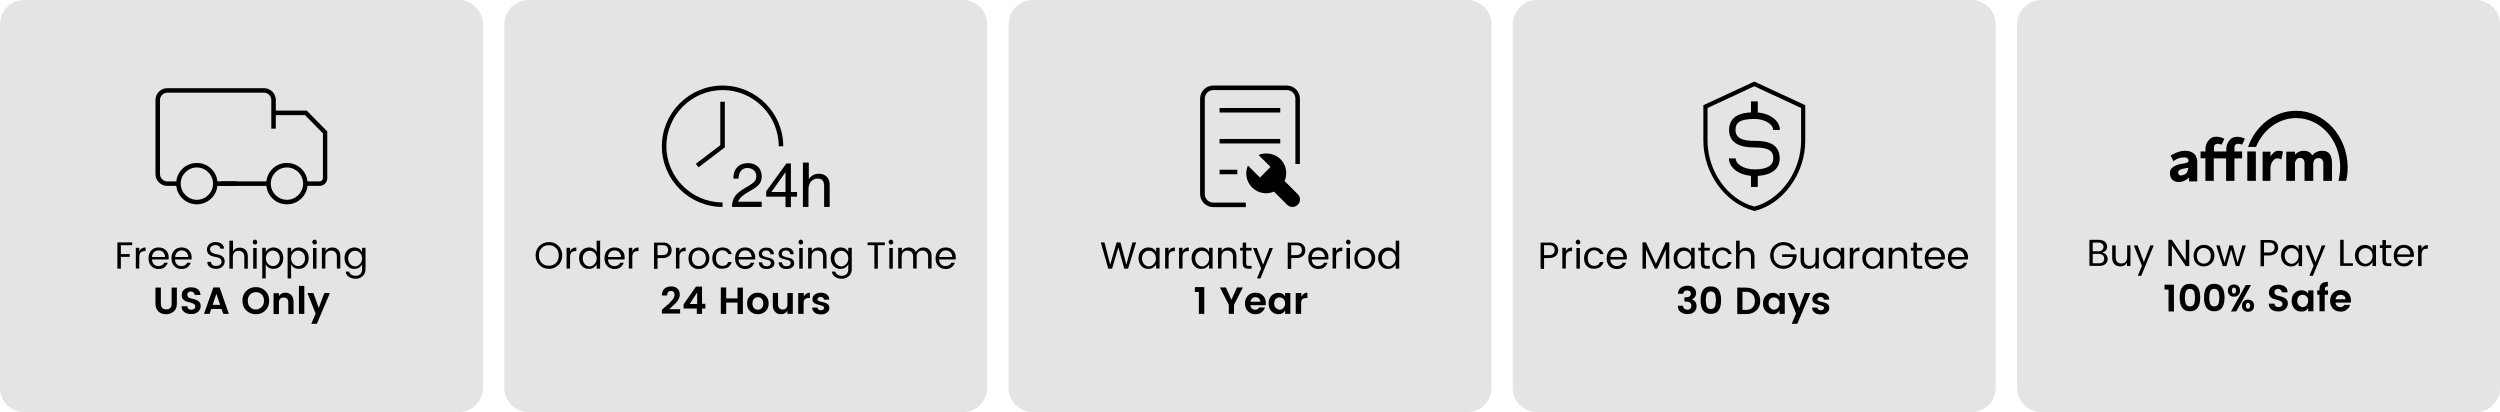 <svg xml:space="preserve" style="enable-background:new 0 0 1437.6 237;" viewBox="0 0 1437.6 237" y="0px" x="0px" id="图层_1" xmlns:xlink="http://www.w3.org/1999/xlink" xmlns="http://www.w3.org/2000/svg"><style type="text/css">	.st0{fill:#E4E4E3;}</style><g>	<g>		<path d="M263.8,237H13.9C6.3,237,0,230.8,0,223.1V13.9C0,6.3,6.3,0,13.9,0l249.9,0c7.6,0,13.9,6.3,13.9,13.9v209.2   C277.7,230.8,271.4,237,263.8,237z" class="st0"></path>		<g>			<g>				<path d="M103,106.9h-6.8c-3.7,0-6.8-3-6.8-6.8V57.5c0-3.7,3-6.8,6.8-6.8h55.6c3.7,0,6.8,3,6.8,6.8V74H156V57.5     c0-2.3-1.9-4.2-4.2-4.2H96.2c-2.3,0-4.2,1.9-4.2,4.2v42.6c0,2.3,1.9,4.2,4.2,4.2h6.8V106.9z"></path>			</g>			<g>				<rect height="2.6" width="12.3" y="104.3" x="123.8"></rect>			</g>			<g>				<path d="M183.8,106.9h-8.9v-2.6h8.9c1,0,1.9-0.8,1.9-1.9V76.7l-10.3-10.5h-18.2v-2.6h19.2l11.8,12v26.8     C188.2,104.9,186.2,106.9,183.8,106.9z"></path>			</g>			<g>				<rect height="2.6" width="26.6" y="104.3" x="127.1"></rect>			</g>			<g>				<path d="M113.2,117.5c-6.6,0-11.9-5.3-11.9-11.9c0-6.6,5.3-11.9,11.9-11.9c6.6,0,11.9,5.3,11.9,11.9     C125.1,112.2,119.7,117.5,113.2,117.5z M113.2,96.3c-5.1,0-9.3,4.2-9.3,9.3s4.2,9.3,9.3,9.3s9.3-4.2,9.3-9.3     S118.3,96.3,113.2,96.3z"></path>			</g>			<g>				<path d="M165,117.5c-6.6,0-11.9-5.3-11.9-11.9c0-6.6,5.3-11.9,11.9-11.9c6.6,0,11.9,5.3,11.9,11.9     C176.9,112.2,171.6,117.5,165,117.5z M165,96.3c-5.1,0-9.3,4.2-9.3,9.3s4.2,9.3,9.3,9.3c5.1,0,9.3-4.2,9.3-9.3     S170.2,96.3,165,96.3z"></path>			</g>		</g>		<g>			<path d="M67.5,154.5v-15.1H76v1.6h-6.5v5.1h5.1v1.6h-5.1v6.8H67.5z"></path>			<path d="M80.1,142.5v2c0.7-1.5,1.9-2.2,3.6-2.2v2.1h-0.5c-1,0-1.8,0.3-2.3,0.8c-0.5,0.5-0.8,1.4-0.8,2.7v6.5h-2v-11.9H80.1z"></path>			<path d="M91.2,154.7c-1.7,0-3.1-0.6-4.2-1.7c-1.1-1.1-1.6-2.6-1.6-4.5c0-1.9,0.5-3.3,1.6-4.5s2.5-1.7,4.2-1.7s3.1,0.5,4.2,1.6    s1.6,2.4,1.6,4.1c0,0.4,0,0.8-0.1,1.2h-9.5c0.1,1.2,0.4,2.1,1.1,2.8c0.7,0.7,1.6,1,2.6,1c0.8,0,1.5-0.2,2.1-0.5    c0.6-0.4,1-0.8,1.2-1.4h2.1c-0.4,1-1,1.9-1.9,2.6S92.6,154.7,91.2,154.7z M93.8,145c-0.7-0.7-1.6-1-2.6-1c-1,0-1.9,0.3-2.6,1    c-0.7,0.7-1.1,1.6-1.2,2.8h7.5C94.9,146.6,94.5,145.7,93.8,145z"></path>			<path d="M104.4,154.7c-1.7,0-3.1-0.6-4.2-1.7c-1.1-1.1-1.6-2.6-1.6-4.5c0-1.9,0.5-3.3,1.6-4.5s2.5-1.7,4.2-1.7s3.1,0.5,4.2,1.6    s1.6,2.4,1.6,4.1c0,0.4,0,0.8-0.1,1.2h-9.5c0.1,1.2,0.4,2.1,1.1,2.8c0.7,0.7,1.6,1,2.6,1c0.8,0,1.5-0.2,2.1-0.5    c0.6-0.4,1-0.8,1.2-1.4h2.1c-0.4,1-1,1.9-1.9,2.6S105.8,154.7,104.4,154.7z M107.1,145c-0.7-0.7-1.6-1-2.6-1c-1,0-1.9,0.3-2.6,1    c-0.7,0.7-1.1,1.6-1.2,2.8h7.5C108.2,146.6,107.8,145.7,107.1,145z"></path>			<path d="M120.8,143.4c0,0.6,0.2,1,0.5,1.4c0.3,0.4,0.7,0.6,1.2,0.8c0.5,0.2,1,0.3,1.6,0.5c0.6,0.1,1.2,0.3,1.8,0.4    c0.6,0.2,1.1,0.4,1.6,0.6c0.5,0.3,0.9,0.7,1.2,1.2c0.3,0.5,0.5,1.2,0.5,1.9c0,1.2-0.4,2.2-1.3,3.1c-0.9,0.9-2.1,1.3-3.6,1.3    s-2.8-0.4-3.7-1.1s-1.4-1.7-1.4-2.9h2.1c0.1,0.7,0.3,1.2,0.8,1.7s1.2,0.6,2.2,0.6c1,0,1.7-0.2,2.3-0.7c0.6-0.5,0.8-1.1,0.8-1.7    c0-0.7-0.2-1.2-0.5-1.5c-0.3-0.4-0.7-0.6-1.2-0.8c-0.5-0.2-1-0.3-1.6-0.4c-0.6-0.1-1.2-0.3-1.8-0.4c-0.6-0.2-1.1-0.4-1.6-0.7    c-0.5-0.3-0.9-0.7-1.2-1.2c-0.3-0.5-0.5-1.2-0.5-2c0-1.3,0.5-2.3,1.4-3.1c0.9-0.8,2.1-1.2,3.5-1.2c1.5,0,2.6,0.3,3.5,1    c0.9,0.7,1.4,1.6,1.5,2.8h-2.2c-0.1-0.6-0.3-1.1-0.8-1.5s-1.2-0.6-2-0.6c-0.8,0-1.5,0.2-2.1,0.6    C121.1,142,120.8,142.6,120.8,143.4z"></path>			<path d="M134,138.4v6.1c0.8-1.4,2.1-2.1,3.9-2.1c1.3,0,2.4,0.4,3.3,1.3c0.9,0.9,1.3,2.1,1.3,3.7v7.1h-2v-6.7    c0-1.2-0.3-2.1-0.9-2.7s-1.4-0.9-2.4-0.9c-1,0-1.8,0.3-2.4,0.9c-0.6,0.6-0.9,1.5-0.9,2.7v6.7h-2v-16.1H134z"></path>			<path d="M147.6,140.2c-0.3,0.3-0.6,0.4-1,0.4c-0.4,0-0.7-0.1-0.9-0.4c-0.3-0.3-0.4-0.6-0.4-1c0-0.4,0.1-0.7,0.4-1    s0.6-0.4,0.9-0.4s0.7,0.1,0.9,0.4s0.4,0.6,0.4,1C148,139.7,147.8,140,147.6,140.2z M145.6,154.5v-11.9h2v11.9H145.6z"></path>			<path d="M157.2,142.3c1.6,0,3,0.6,4.1,1.7s1.6,2.6,1.6,4.4s-0.5,3.3-1.6,4.5c-1.1,1.2-2.4,1.7-4.1,1.7c-1,0-1.9-0.2-2.7-0.7    c-0.8-0.5-1.3-1.1-1.7-1.9v8.1h-2v-17.6h2v2.4c0.4-0.8,1-1.4,1.7-1.9C155.3,142.6,156.2,142.3,157.2,142.3z M156.9,153    c1.1,0,2.1-0.4,2.8-1.2c0.8-0.8,1.2-1.9,1.2-3.3s-0.4-2.4-1.2-3.2c-0.8-0.8-1.7-1.2-2.8-1.2c-1.1,0-2.1,0.4-2.8,1.2    c-0.8,0.8-1.2,1.9-1.2,3.2c0,1.3,0.4,2.4,1.2,3.2S155.8,153,156.9,153z"></path>			<path d="M171.8,142.3c1.6,0,3,0.6,4.1,1.7s1.6,2.6,1.6,4.4s-0.5,3.3-1.6,4.5c-1.1,1.2-2.4,1.7-4.1,1.7c-1,0-1.9-0.2-2.7-0.7    c-0.8-0.5-1.3-1.1-1.7-1.9v8.1h-2v-17.6h2v2.4c0.4-0.8,1-1.4,1.7-1.9C169.9,142.6,170.8,142.3,171.8,142.3z M171.4,153    c1.1,0,2.1-0.4,2.8-1.2c0.8-0.8,1.2-1.9,1.2-3.3s-0.4-2.4-1.2-3.2c-0.8-0.8-1.7-1.2-2.8-1.2c-1.1,0-2.1,0.4-2.8,1.2    c-0.8,0.8-1.2,1.9-1.2,3.2c0,1.3,0.4,2.4,1.2,3.2S170.3,153,171.4,153z"></path>			<path d="M181.9,140.2c-0.3,0.3-0.6,0.4-1,0.4c-0.4,0-0.7-0.1-0.9-0.4c-0.3-0.3-0.4-0.6-0.4-1c0-0.4,0.1-0.7,0.4-1    s0.6-0.4,0.9-0.4s0.7,0.1,0.9,0.4s0.4,0.6,0.4,1C182.3,139.7,182.2,140,181.9,140.2z M180,154.5v-11.9h2v11.9H180z"></path>			<path d="M187.2,142.5v1.9c0.8-1.4,2.1-2.1,3.9-2.1c1.3,0,2.4,0.4,3.3,1.3c0.9,0.9,1.3,2.1,1.3,3.7v7.1h-2v-6.7    c0-1.2-0.3-2.1-0.9-2.7s-1.4-0.9-2.4-0.9c-1,0-1.8,0.3-2.4,0.9c-0.6,0.6-0.9,1.5-0.9,2.7v6.7h-2v-11.9H187.2z"></path>			<path d="M199.7,152.9c-1.1-1.2-1.6-2.7-1.6-4.5s0.5-3.3,1.6-4.4s2.4-1.7,4.1-1.7c1,0,1.9,0.2,2.7,0.7c0.8,0.5,1.3,1.1,1.7,1.9    v-2.4h2v12.2c0,1.6-0.5,3-1.6,4c-1.1,1-2.4,1.6-4,1.6s-3-0.4-4-1.1c-1.1-0.8-1.7-1.7-1.8-3h1.9c0.2,0.7,0.6,1.2,1.3,1.7    s1.6,0.7,2.6,0.7s1.9-0.3,2.6-1c0.7-0.7,1-1.6,1-2.8V152c-0.4,0.8-1,1.4-1.7,1.9c-0.8,0.5-1.6,0.7-2.7,0.7    C202.1,154.7,200.8,154.1,199.7,152.9z M207,151.8c0.8-0.8,1.2-1.9,1.2-3.2c0-1.3-0.4-2.4-1.2-3.2c-0.8-0.8-1.7-1.2-2.8-1.2    c-1.1,0-2.1,0.4-2.8,1.2c-0.8,0.8-1.2,1.8-1.2,3.2c0,1.3,0.4,2.4,1.2,3.3c0.8,0.8,1.7,1.3,2.8,1.3S206.2,152.6,207,151.8z"></path>			<path d="M89.4,174.7v-9.3h3.1v9.3c0,1,0.3,1.8,0.8,2.4c0.5,0.5,1.3,0.8,2.3,0.8c1,0,1.7-0.3,2.3-0.8s0.8-1.3,0.8-2.4v-9.3h3v9.3    c0,1.9-0.6,3.4-1.8,4.4c-1.2,1-2.7,1.6-4.4,1.6c-1.7,0-3.2-0.5-4.3-1.5C90,178.1,89.4,176.6,89.4,174.7z"></path>			<path d="M109.8,167.6c-0.6,0-1.1,0.2-1.5,0.5s-0.6,0.7-0.6,1.3c0,0.5,0.1,1,0.4,1.3c0.3,0.3,0.7,0.6,1.1,0.7    c0.5,0.2,1,0.3,1.5,0.4c0.6,0.1,1.1,0.3,1.7,0.5s1.1,0.4,1.5,0.7s0.8,0.7,1.1,1.2c0.3,0.5,0.4,1.2,0.4,1.9c0,1.2-0.5,2.3-1.5,3.2    c-1,0.9-2.3,1.3-4,1.3s-3-0.4-4-1.2c-1-0.8-1.5-1.9-1.5-3.3h3.3c0.1,1.3,0.9,2,2.3,2c0.7,0,1.2-0.2,1.7-0.5s0.6-0.8,0.6-1.4    c0-0.6-0.3-1.1-0.8-1.4c-0.5-0.3-1.2-0.6-1.9-0.8s-1.5-0.4-2.3-0.6s-1.4-0.7-2-1.3c-0.5-0.6-0.8-1.4-0.8-2.4    c0-1.4,0.5-2.5,1.5-3.3c1-0.8,2.3-1.2,3.9-1.2s2.8,0.4,3.8,1.1c1,0.7,1.5,1.8,1.6,3.3h-3.3c-0.1-0.6-0.3-1-0.7-1.4    C110.9,167.8,110.4,167.6,109.8,167.6z"></path>			<path d="M128.4,180.5l-1-2.8h-5.9l-1,2.8h-3.2l5.4-15.2h3.6l5.3,15.2H128.4z M122.3,175.3h4.3l-2.2-6.3L122.3,175.3z"></path>			<path d="M147.1,180.7c-2.2,0-4-0.7-5.5-2.2c-1.5-1.5-2.2-3.3-2.2-5.6s0.7-4.1,2.2-5.6s3.3-2.2,5.5-2.2s4,0.7,5.5,2.2    c1.5,1.5,2.2,3.3,2.2,5.6s-0.7,4.1-2.2,5.6C151.2,180,149.3,180.7,147.1,180.7z M150.5,176.5c0.9-0.9,1.3-2.1,1.3-3.6    c0-1.5-0.4-2.7-1.3-3.6c-0.9-0.9-2-1.3-3.3-1.3c-1.4,0-2.5,0.5-3.4,1.4c-0.9,0.9-1.3,2.1-1.3,3.6s0.4,2.7,1.3,3.6    c0.9,0.9,2,1.4,3.4,1.4C148.5,177.9,149.6,177.4,150.5,176.5z"></path>			<path d="M160.4,168.5v1.8c0.8-1.3,2-2,3.7-2c1.4,0,2.5,0.5,3.4,1.4c0.9,0.9,1.3,2.2,1.3,3.8v7.1h-3v-6.6c0-0.9-0.2-1.7-0.7-2.2    c-0.5-0.5-1.1-0.7-2-0.7c-0.8,0-1.5,0.3-2,0.7c-0.5,0.5-0.7,1.2-0.7,2.2v6.6h-3.1v-12H160.4z"></path>			<path d="M171.9,180.5v-16.1h3.1v16.1H171.9z"></path>			<path d="M181.5,180.3l-4.7-11.8h3.4l3.1,8.6l3.2-8.6h3.2l-7.5,17.7H179L181.5,180.3z"></path>		</g>	</g>	<g>		<path d="M843.8,237H593.9c-7.6,0-13.9-6.3-13.9-13.9V13.9C580,6.3,586.2,0,593.9,0l249.9,0c7.6,0,13.9,6.3,13.9,13.9   v209.2C857.6,230.8,851.4,237,843.8,237z" class="st0"></path>		<g>			<g>				<path d="M716.3,119.1h-18.7c-4.1,0-7.5-3.4-7.5-7.5V56.7c0-4.1,3.4-7.5,7.5-7.5H740c4.1,0,7.5,3.4,7.5,7.5v37.6h-2.6V56.7     c0-2.7-2.2-4.9-4.9-4.9h-42.3c-2.7,0-4.9,2.2-4.9,4.9v54.9c0,2.7,2.2,4.9,4.9,4.9h18.7V119.1z"></path>			</g>			<g>				<rect height="2.6" width="34.9" y="62.1" x="701.3"></rect>			</g>			<g>				<rect height="2.6" width="34.9" y="79.9" x="701.3"></rect>			</g>			<g>				<rect height="2.6" width="10.2" y="97.6" x="701.3"></rect>			</g>			<g>				<g>					<path d="M723.7,89.1l6.9,6.9l-6.1,6.1l-6.9-6.9c-1.8,4.2-1,9.2,2.4,12.6c3.4,3.4,8.4,4.2,12.6,2.4l7.5,7.5      c1.1,1.1,2.7,1.6,4.2,1.2c1.5-0.4,2.7-1.6,3.1-3.1c0.4-1.5,0-3.1-1.2-4.2l-7.5-7.5c1.8-4.2,1-9.2-2.4-12.6      C732.9,88.2,727.8,87.4,723.7,89.1L723.7,89.1z"></path>				</g>				<g>					<path d="M723.7,89.1"></path>				</g>			</g>		</g>		<g>			<path d="M651.2,139.4h2.1l-4.6,15.1h-2.2l-3.4-12.2l-3.6,12.2l-2.2,0l-4.3-15.1h2.1l3.3,12.8l3.7-12.8h2.2l3.4,12.8L651.2,139.4z"></path>			<path d="M656.3,152.9c-1.1-1.2-1.6-2.7-1.6-4.5s0.5-3.3,1.6-4.4s2.4-1.7,4.1-1.7c1,0,1.9,0.2,2.7,0.7c0.8,0.5,1.3,1.1,1.7,1.9    v-2.4h2v11.9h-2V152c-0.4,0.8-1,1.4-1.7,1.9c-0.8,0.5-1.6,0.7-2.7,0.7C658.7,154.7,657.4,154.1,656.3,152.9z M663.5,151.8    c0.8-0.8,1.2-1.9,1.2-3.2c0-1.3-0.4-2.4-1.2-3.2c-0.8-0.8-1.7-1.2-2.8-1.2c-1.1,0-2.1,0.4-2.8,1.2c-0.8,0.8-1.2,1.8-1.2,3.2    c0,1.3,0.4,2.4,1.2,3.3c0.8,0.8,1.7,1.3,2.8,1.3S662.8,152.6,663.5,151.8z"></path>			<path d="M672,142.5v2c0.7-1.5,1.9-2.2,3.6-2.2v2.1h-0.5c-1,0-1.8,0.3-2.3,0.8c-0.5,0.5-0.8,1.4-0.8,2.7v6.5h-2v-11.9H672z"></path>			<path d="M680,142.5v2c0.7-1.5,1.9-2.2,3.6-2.2v2.1h-0.5c-1,0-1.8,0.3-2.3,0.8c-0.5,0.5-0.8,1.4-0.8,2.7v6.5h-2v-11.9H680z"></path>			<path d="M686.8,152.9c-1.1-1.2-1.6-2.7-1.6-4.5s0.5-3.3,1.6-4.4s2.4-1.7,4.1-1.7c1,0,1.9,0.2,2.7,0.7c0.8,0.5,1.3,1.1,1.7,1.9    v-2.4h2v11.9h-2V152c-0.4,0.8-1,1.4-1.7,1.9c-0.8,0.5-1.6,0.7-2.7,0.7C689.3,154.7,687.9,154.1,686.8,152.9z M694.1,151.8    c0.8-0.8,1.2-1.9,1.2-3.2c0-1.3-0.4-2.4-1.2-3.2c-0.8-0.8-1.7-1.2-2.8-1.2c-1.1,0-2.1,0.4-2.8,1.2c-0.8,0.8-1.2,1.8-1.2,3.2    c0,1.3,0.4,2.4,1.2,3.3c0.8,0.8,1.7,1.3,2.8,1.3S693.3,152.6,694.1,151.8z"></path>			<path d="M702.5,142.5v1.9c0.8-1.4,2.1-2.1,3.9-2.1c1.3,0,2.4,0.4,3.3,1.3c0.9,0.9,1.3,2.1,1.3,3.7v7.1h-2v-6.7    c0-1.2-0.3-2.1-0.9-2.7s-1.4-0.9-2.4-0.9c-1,0-1.8,0.3-2.4,0.9c-0.6,0.6-0.9,1.5-0.9,2.7v6.7h-2v-11.9H702.5z"></path>			<path d="M718.1,152.9h1.6v1.6h-2c-2.1,0-3.1-1-3.1-3.1v-7.3h-1.5v-1.6h1.5v-3h2v3h3.1v1.6h-3.1v7.3c0,0.5,0.1,0.9,0.3,1.1    C717.1,152.8,717.5,152.9,718.1,152.9z"></path>			<path d="M725.2,154.3l-4.7-11.7h2.2l3.6,9.6l3.7-9.6h2l-7.2,17.5h-2L725.2,154.3z"></path>			<path d="M749.3,140.7c0.9,0.8,1.3,1.9,1.3,3.2c0,1.3-0.4,2.4-1.3,3.2c-0.9,0.8-2.2,1.3-3.9,1.3h-2.9v6.2h-2v-15.1h4.9    C747.1,139.4,748.4,139.8,749.3,140.7z M742.5,146.7h2.9c1.1,0,1.9-0.3,2.4-0.8c0.5-0.5,0.8-1.2,0.8-2.1c0-1.9-1.1-2.8-3.2-2.8    h-2.9V146.7z"></path>			<path d="M758.1,154.7c-1.7,0-3.1-0.6-4.2-1.7c-1.1-1.1-1.6-2.6-1.6-4.5c0-1.9,0.5-3.3,1.6-4.5s2.5-1.7,4.2-1.7s3.1,0.5,4.2,1.6    s1.6,2.4,1.6,4.1c0,0.4,0,0.8-0.1,1.2h-9.5c0.1,1.2,0.4,2.1,1.1,2.8c0.7,0.7,1.6,1,2.6,1c0.8,0,1.5-0.2,2.1-0.5    c0.6-0.4,1-0.8,1.2-1.4h2.1c-0.4,1-1,1.9-1.9,2.6S759.4,154.7,758.1,154.7z M760.7,145c-0.7-0.7-1.6-1-2.6-1c-1,0-1.9,0.3-2.6,1    c-0.7,0.7-1.1,1.6-1.2,2.8h7.5C761.8,146.6,761.4,145.7,760.7,145z"></path>			<path d="M768.3,142.5v2c0.7-1.5,1.9-2.2,3.6-2.2v2.1h-0.5c-1,0-1.8,0.3-2.3,0.8c-0.5,0.5-0.8,1.4-0.8,2.7v6.5h-2v-11.9H768.3z"></path>			<path d="M776.3,140.2c-0.3,0.3-0.6,0.4-1,0.4c-0.4,0-0.7-0.1-0.9-0.4c-0.3-0.3-0.4-0.6-0.4-1c0-0.4,0.1-0.7,0.4-1    s0.6-0.4,0.9-0.4s0.7,0.1,0.9,0.4s0.4,0.6,0.4,1C776.7,139.7,776.5,140,776.3,140.2z M774.3,154.5v-11.9h2v11.9H774.3z"></path>			<path d="M780.4,153c-1.1-1.1-1.6-2.6-1.6-4.5c0-1.8,0.6-3.3,1.7-4.5c1.1-1.1,2.6-1.7,4.3-1.7c1.7,0,3.2,0.6,4.3,1.7    c1.1,1.1,1.7,2.6,1.7,4.5c0,1.8-0.6,3.3-1.8,4.5c-1.2,1.1-2.7,1.7-4.4,1.7S781.5,154.1,780.4,153z M784.6,153    c1.1,0,2.1-0.4,2.9-1.2s1.2-1.9,1.2-3.3c0-1.4-0.4-2.5-1.2-3.3c-0.8-0.8-1.7-1.2-2.9-1.2s-2.1,0.4-2.8,1.2s-1.1,1.9-1.1,3.3    c0,1.4,0.4,2.5,1.1,3.3C782.6,152.6,783.5,153,784.6,153z"></path>			<path d="M794.1,152.9c-1.1-1.2-1.6-2.7-1.6-4.5s0.5-3.3,1.6-4.4s2.4-1.7,4.1-1.7c1,0,1.9,0.2,2.7,0.7c0.8,0.5,1.3,1.1,1.7,1.9    v-6.5h2v16.1h-2V152c-0.4,0.8-1,1.4-1.7,1.9c-0.8,0.5-1.6,0.7-2.7,0.7C796.6,154.7,795.2,154.1,794.1,152.9z M801.4,151.8    c0.8-0.8,1.2-1.9,1.2-3.2c0-1.3-0.4-2.4-1.2-3.2c-0.8-0.8-1.7-1.2-2.8-1.2c-1.1,0-2.1,0.4-2.8,1.2c-0.8,0.8-1.2,1.8-1.2,3.2    c0,1.3,0.4,2.4,1.2,3.3c0.8,0.8,1.7,1.3,2.8,1.3S800.6,152.6,801.4,151.8z"></path>			<path d="M689.4,180.5v-12.6h-2.3v-2.8h5.4v15.4H689.4z"></path>			<path d="M709.7,180.5h-3.1v-5.2l-5.1-10h3.4l3.2,7.1l3.2-7.1h3.4l-5.1,10V180.5z"></path>			<path d="M721.9,180.7c-1.8,0-3.2-0.6-4.3-1.7c-1.1-1.1-1.7-2.6-1.7-4.5c0-1.9,0.6-3.4,1.7-4.5c1.1-1.1,2.5-1.7,4.3-1.7    s3.2,0.5,4.3,1.6c1.1,1.1,1.7,2.6,1.7,4.4c0,0.4,0,0.8-0.1,1.2h-8.8c0.1,0.8,0.4,1.4,0.9,1.9c0.5,0.5,1.2,0.7,1.9,0.7    c1.1,0,1.8-0.4,2.3-1.3h3.3c-0.3,1.1-1,2.1-2,2.8C724.5,180.4,723.3,180.7,721.9,180.7z M723.9,171.6c-0.5-0.5-1.2-0.7-2-0.7    c-0.8,0-1.4,0.2-1.9,0.7c-0.5,0.5-0.8,1.1-0.9,1.9h5.7C724.7,172.7,724.4,172.1,723.9,171.6z"></path>			<path d="M731.1,179c-1.1-1.2-1.6-2.7-1.6-4.5s0.5-3.3,1.6-4.4c1.1-1.2,2.4-1.7,4.1-1.7c1.7,0,2.9,0.7,3.8,2v-1.9h3v12h-3v-2    c-0.9,1.5-2.2,2.2-3.8,2.2S732.2,180.1,731.1,179z M738,177.1c0.6-0.6,1-1.5,1-2.6s-0.3-2-1-2.6c-0.6-0.6-1.4-0.9-2.2-0.9    s-1.6,0.3-2.2,0.9c-0.6,0.6-0.9,1.5-0.9,2.6s0.3,2,1,2.6c0.6,0.6,1.4,1,2.2,1S737.4,177.7,738,177.1z"></path>			<path d="M748.3,168.5v2.1c0.8-1.5,2-2.3,3.5-2.3v3.1h-0.8c-0.9,0-1.6,0.2-2.1,0.7c-0.5,0.5-0.7,1.2-0.7,2.4v6h-3.1v-12H748.3z"></path>		</g>	</g>	<g>		<path d="M1133.7,237H883.8c-7.6,0-13.9-6.3-13.9-13.9V13.9C870,6.3,876.2,0,883.8,0l249.9,0c7.6,0,13.9,6.3,13.9,13.9   v209.2C1147.6,230.8,1141.4,237,1133.7,237z" class="st0"></path>		<g>			<g>				<path d="M1008.8,121.3l-0.3-0.1c-16.5-4.3-29-21.6-29-40.4V60.5l29.3-13.6l29.3,13.6v20.4c0,18.8-12.5,36.2-29,40.4     L1008.8,121.3z M981.9,62.1v18.8c0,17.5,11.5,33.8,26.9,37.9c15.3-4.1,26.9-20.3,26.9-37.9V62.1l-26.9-12.5L981.9,62.1z"></path>			</g>			<g>				<path d="M1008.8,101.2c-8.2,0-14.6-4.5-14.6-10.1h3.9c0,3.4,4.9,6.3,10.8,6.3c7.1,0,10.8-2.1,10.8-6.3c0-3.9-1.8-6.3-10.8-6.3     c-9.7,0-14.6-3.4-14.6-10.1c0-10.1,11-10.1,14.6-10.1c8.2,0,14.6,4.5,14.6,10.1h-3.9c0-3.4-4.9-6.3-10.8-6.3     c-9.5,0-10.8,3-10.8,6.3c0,2.9,1.2,6.3,10.8,6.3c4.4,0,14.6,0,14.6,10.1C1023.4,97.5,1018.1,101.2,1008.8,101.2z"></path>			</g>			<g>				<rect height="8.2" width="3.9" y="58.3" x="1006.9"></rect>			</g>			<g>				<rect height="8.2" width="3.9" y="99.3" x="1006.9"></rect>			</g>		</g>		<g>			<path d="M894.7,140.7c0.9,0.8,1.3,1.9,1.3,3.2c0,1.3-0.4,2.4-1.3,3.2c-0.9,0.8-2.2,1.3-3.9,1.3h-2.9v6.2h-2v-15.1h4.9    C892.5,139.4,893.8,139.8,894.7,140.7z M887.9,146.7h2.9c1.1,0,1.9-0.3,2.4-0.8c0.5-0.5,0.8-1.2,0.8-2.1c0-1.9-1.1-2.8-3.2-2.8    h-2.9V146.7z"></path>			<path d="M900.4,142.5v2c0.7-1.5,1.9-2.2,3.6-2.2v2.1h-0.5c-1,0-1.8,0.3-2.3,0.8c-0.5,0.5-0.8,1.4-0.8,2.7v6.5h-2v-11.9H900.4z"></path>			<path d="M908.4,140.2c-0.3,0.3-0.6,0.4-1,0.4c-0.4,0-0.7-0.1-0.9-0.4c-0.3-0.3-0.4-0.6-0.4-1c0-0.4,0.1-0.7,0.4-1    s0.6-0.4,0.9-0.4s0.7,0.1,0.9,0.4s0.4,0.6,0.4,1C908.8,139.7,908.7,140,908.4,140.2z M906.5,154.5v-11.9h2v11.9H906.5z"></path>			<path d="M912.5,153c-1.1-1.1-1.6-2.6-1.6-4.5c0-1.8,0.5-3.3,1.6-4.5c1.1-1.1,2.5-1.7,4.2-1.7c1.4,0,2.6,0.3,3.5,1    c0.9,0.7,1.5,1.6,1.9,2.8H920c-0.2-0.7-0.6-1.2-1.2-1.6c-0.6-0.4-1.3-0.6-2.1-0.6c-1.1,0-2,0.4-2.7,1.2c-0.7,0.8-1,1.9-1,3.3    c0,1.4,0.3,2.6,1,3.3c0.7,0.8,1.6,1.2,2.7,1.2c1.7,0,2.8-0.7,3.3-2.2h2.1c-0.4,1.2-1,2.1-1.9,2.8c-0.9,0.7-2.1,1-3.5,1    C915,154.7,913.6,154.1,912.5,153z"></path>			<path d="M929.7,154.7c-1.7,0-3.1-0.6-4.2-1.7c-1.1-1.1-1.6-2.6-1.6-4.5c0-1.9,0.5-3.3,1.6-4.5s2.5-1.7,4.2-1.7s3.1,0.5,4.2,1.6    s1.6,2.4,1.6,4.1c0,0.4,0,0.8-0.1,1.2H926c0.1,1.2,0.4,2.1,1.1,2.8c0.7,0.7,1.6,1,2.6,1c0.8,0,1.5-0.2,2.1-0.5    c0.6-0.4,1-0.8,1.2-1.4h2.1c-0.4,1-1,1.9-1.9,2.6S931.1,154.7,929.7,154.7z M932.4,145c-0.7-0.7-1.6-1-2.6-1c-1,0-1.9,0.3-2.6,1    c-0.7,0.7-1.1,1.6-1.2,2.8h7.5C933.5,146.6,933.1,145.7,932.4,145z"></path>			<path d="M959.9,139.4v15.1h-2v-11l-5,11h-1.3l-5.1-11v11h-2v-15.1h2l5.7,12.3l5.6-12.3H959.9z"></path>			<path d="M964,152.9c-1.1-1.2-1.6-2.7-1.6-4.5s0.5-3.3,1.6-4.4s2.4-1.7,4.1-1.7c1,0,1.9,0.2,2.7,0.7c0.8,0.5,1.3,1.1,1.7,1.9v-2.4    h2v11.9h-2V152c-0.4,0.8-1,1.4-1.7,1.9c-0.8,0.5-1.6,0.7-2.7,0.7C966.4,154.7,965.1,154.1,964,152.9z M971.3,151.8    c0.8-0.8,1.2-1.9,1.2-3.2c0-1.3-0.4-2.4-1.2-3.2c-0.8-0.8-1.7-1.2-2.8-1.2c-1.1,0-2.1,0.4-2.8,1.2c-0.8,0.8-1.2,1.8-1.2,3.2    c0,1.3,0.4,2.4,1.2,3.3c0.8,0.8,1.7,1.3,2.8,1.3S970.5,152.6,971.3,151.8z"></path>			<path d="M981.6,152.9h1.6v1.6h-2c-2.1,0-3.1-1-3.1-3.1v-7.3h-1.5v-1.6h1.5v-3h2v3h3.1v1.6h-3.1v7.3c0,0.5,0.1,0.9,0.3,1.1    C980.7,152.8,981.1,152.9,981.6,152.9z"></path>			<path d="M986.2,153c-1.1-1.1-1.6-2.6-1.6-4.5c0-1.8,0.5-3.3,1.6-4.5c1.1-1.1,2.5-1.7,4.2-1.7c1.4,0,2.6,0.3,3.5,1    c0.9,0.7,1.5,1.6,1.9,2.8h-2.1c-0.2-0.7-0.6-1.2-1.2-1.6c-0.6-0.4-1.3-0.6-2.1-0.6c-1.1,0-2,0.4-2.7,1.2c-0.7,0.8-1,1.9-1,3.3    c0,1.4,0.3,2.6,1,3.3c0.7,0.8,1.6,1.2,2.7,1.2c1.7,0,2.8-0.7,3.3-2.2h2.1c-0.4,1.2-1,2.1-1.9,2.8c-0.9,0.7-2.1,1-3.5,1    C988.7,154.7,987.3,154.1,986.2,153z"></path>			<path d="M1000.4,138.4v6.1c0.8-1.4,2.1-2.1,3.9-2.1c1.3,0,2.4,0.4,3.3,1.3c0.9,0.9,1.3,2.1,1.3,3.7v7.1h-2v-6.7    c0-1.2-0.3-2.1-0.9-2.7s-1.4-0.9-2.4-0.9c-1,0-1.8,0.3-2.4,0.9c-0.6,0.6-0.9,1.5-0.9,2.7v6.7h-2v-16.1H1000.4z"></path>			<path d="M1025.4,154.6c-2.1,0-3.9-0.7-5.3-2.2c-1.5-1.4-2.2-3.3-2.2-5.5c0-2.2,0.7-4.1,2.2-5.5c1.5-1.4,3.3-2.2,5.5-2.2    c1.6,0,3,0.4,4.2,1.1c1.2,0.7,2.1,1.8,2.7,3.2h-2.4c-0.9-1.7-2.4-2.5-4.5-2.5c-1.6,0-3,0.5-4.1,1.6c-1.1,1.1-1.6,2.5-1.6,4.3    c0,1.8,0.5,3.2,1.6,4.3c1.1,1.1,2.4,1.6,4,1.6c1.6,0,2.9-0.4,3.8-1.3c1-0.9,1.5-2.1,1.7-3.7h-6.2v-1.6h8.3v1.6    c-0.2,1.9-1,3.5-2.4,4.8C1029.2,154,1027.4,154.6,1025.4,154.6z"></path>			<path d="M1043.9,142.5h2v11.9h-2v-1.9c-0.8,1.4-2.1,2.1-3.9,2.1c-1.3,0-2.4-0.4-3.3-1.3c-0.9-0.9-1.3-2.1-1.3-3.7v-7.1h2v6.8    c0,1.2,0.3,2.1,0.9,2.7c0.6,0.6,1.4,0.9,2.4,0.9c1,0,1.8-0.3,2.4-0.9c0.6-0.6,0.9-1.5,0.9-2.7V142.5z"></path>			<path d="M1050,152.9c-1.1-1.2-1.6-2.7-1.6-4.5s0.5-3.3,1.6-4.4s2.4-1.7,4.1-1.7c1,0,1.9,0.2,2.7,0.7c0.8,0.5,1.3,1.1,1.7,1.9    v-2.4h2v11.9h-2V152c-0.4,0.8-1,1.4-1.7,1.9c-0.8,0.5-1.6,0.7-2.7,0.7C1052.4,154.7,1051.1,154.1,1050,152.9z M1057.2,151.8    c0.8-0.8,1.2-1.9,1.2-3.2c0-1.3-0.4-2.4-1.2-3.2c-0.8-0.8-1.7-1.2-2.8-1.2c-1.1,0-2.1,0.4-2.8,1.2c-0.8,0.8-1.2,1.8-1.2,3.2    c0,1.3,0.4,2.4,1.2,3.3c0.8,0.8,1.7,1.3,2.8,1.3S1056.4,152.6,1057.2,151.8z"></path>			<path d="M1065.7,142.5v2c0.7-1.5,1.9-2.2,3.6-2.2v2.1h-0.5c-1,0-1.8,0.3-2.3,0.8c-0.5,0.5-0.8,1.4-0.8,2.7v6.5h-2v-11.9H1065.7z"></path>			<path d="M1072.5,152.9c-1.1-1.2-1.6-2.7-1.6-4.5s0.5-3.3,1.6-4.4s2.4-1.7,4.1-1.7c1,0,1.9,0.2,2.7,0.7c0.8,0.5,1.3,1.1,1.7,1.9    v-2.4h2v11.9h-2V152c-0.4,0.8-1,1.4-1.7,1.9c-0.8,0.5-1.6,0.7-2.7,0.7C1075,154.7,1073.6,154.1,1072.5,152.9z M1079.8,151.8    c0.8-0.8,1.2-1.9,1.2-3.2c0-1.3-0.4-2.4-1.2-3.2c-0.8-0.8-1.7-1.2-2.8-1.2c-1.1,0-2.1,0.4-2.8,1.2c-0.8,0.8-1.2,1.8-1.2,3.2    c0,1.3,0.4,2.4,1.2,3.3c0.8,0.8,1.7,1.3,2.8,1.3S1079,152.6,1079.8,151.8z"></path>			<path d="M1088.2,142.5v1.9c0.8-1.4,2.1-2.1,3.9-2.1c1.3,0,2.4,0.4,3.3,1.3c0.9,0.9,1.3,2.1,1.3,3.7v7.1h-2v-6.7    c0-1.2-0.3-2.1-0.9-2.7s-1.4-0.9-2.4-0.9c-1,0-1.8,0.3-2.4,0.9c-0.6,0.6-0.9,1.5-0.9,2.7v6.7h-2v-11.9H1088.2z"></path>			<path d="M1103.8,152.9h1.6v1.6h-2c-2.1,0-3.1-1-3.1-3.1v-7.3h-1.5v-1.6h1.5v-3h2v3h3.1v1.6h-3.1v7.3c0,0.5,0.1,0.9,0.3,1.1    C1102.8,152.8,1103.2,152.9,1103.8,152.9z"></path>			<path d="M1112.6,154.7c-1.7,0-3.1-0.6-4.2-1.7c-1.1-1.1-1.6-2.6-1.6-4.5c0-1.9,0.5-3.3,1.6-4.5s2.5-1.7,4.2-1.7s3.1,0.5,4.2,1.6    s1.6,2.4,1.6,4.1c0,0.4,0,0.8-0.1,1.2h-9.5c0.1,1.2,0.4,2.1,1.1,2.8c0.7,0.7,1.6,1,2.6,1c0.8,0,1.5-0.2,2.1-0.5    c0.6-0.4,1-0.8,1.2-1.4h2.1c-0.4,1-1,1.9-1.9,2.6S1114,154.7,1112.6,154.7z M1115.3,145c-0.7-0.7-1.6-1-2.6-1c-1,0-1.9,0.3-2.6,1    c-0.7,0.7-1.1,1.6-1.2,2.8h7.5C1116.3,146.6,1116,145.7,1115.3,145z"></path>			<path d="M1125.9,154.7c-1.7,0-3.1-0.6-4.2-1.7c-1.1-1.1-1.6-2.6-1.6-4.5c0-1.9,0.5-3.3,1.6-4.5s2.5-1.7,4.2-1.7s3.1,0.5,4.2,1.6    s1.6,2.4,1.6,4.1c0,0.4,0,0.8-0.1,1.2h-9.5c0.1,1.2,0.4,2.1,1.1,2.8c0.7,0.7,1.6,1,2.6,1c0.8,0,1.5-0.2,2.1-0.5    c0.6-0.4,1-0.8,1.2-1.4h2.1c-0.4,1-1,1.9-1.9,2.6S1127.2,154.7,1125.9,154.7z M1128.5,145c-0.7-0.7-1.6-1-2.6-1    c-1,0-1.9,0.3-2.6,1c-0.7,0.7-1.1,1.6-1.2,2.8h7.5C1129.6,146.6,1129.2,145.7,1128.5,145z"></path>			<path d="M966.5,165.5c1-0.8,2.2-1.2,3.8-1.2c1.6,0,2.8,0.4,3.7,1.2c0.9,0.8,1.3,1.8,1.3,3c0,0.9-0.2,1.7-0.7,2.3    c-0.5,0.6-1,1-1.6,1.3v0.1c1.7,0.6,2.6,1.9,2.6,3.9c0,1.3-0.5,2.4-1.4,3.3c-0.9,0.8-2.2,1.2-3.8,1.2s-2.9-0.4-4-1.2    s-1.6-2-1.6-3.6h3c0,0.7,0.3,1.3,0.7,1.7c0.5,0.4,1.1,0.6,1.8,0.6c0.8,0,1.3-0.2,1.7-0.6c0.4-0.4,0.6-1,0.6-1.8    c0-0.8-0.3-1.3-0.8-1.7s-1.4-0.6-2.6-0.6h-0.6V171h0.6c2.1,0,3.1-0.7,3.1-2.1c0-0.6-0.2-1.1-0.6-1.4s-0.9-0.5-1.6-0.5    s-1.2,0.2-1.6,0.6c-0.3,0.4-0.5,0.8-0.6,1.3h-3C965,167.4,965.5,166.3,966.5,165.5z"></path>			<path d="M977.9,172.6c0-5.3,2-7.9,5.9-7.9s5.9,2.6,5.9,7.9c0,5.3-2,7.9-5.9,7.9S977.9,177.9,977.9,172.6z M985.1,167.9    c-0.4-0.2-0.8-0.3-1.3-0.3s-0.9,0.1-1.3,0.3c-0.4,0.2-0.6,0.4-0.8,0.7c-0.2,0.3-0.4,0.7-0.5,1.1c-0.1,0.5-0.2,0.9-0.2,1.4    c0,0.4-0.1,0.9-0.1,1.5s0,1.1,0.1,1.5c0,0.4,0.1,0.9,0.2,1.4s0.3,0.9,0.5,1.2c0.2,0.3,0.5,0.5,0.8,0.7c0.4,0.2,0.8,0.3,1.3,0.3    s0.9-0.1,1.3-0.3c0.4-0.2,0.6-0.4,0.8-0.7c0.2-0.3,0.4-0.7,0.5-1.2c0.1-0.5,0.2-0.9,0.2-1.4s0.1-0.9,0.1-1.5s0-1.1-0.1-1.5    s-0.1-0.9-0.2-1.4c-0.1-0.5-0.3-0.9-0.5-1.1C985.7,168.3,985.4,168,985.1,167.9z"></path>			<path d="M1004.1,165.4c2.4,0,4.4,0.7,5.9,2.1s2.2,3.2,2.2,5.5c0,2.3-0.7,4.1-2.2,5.5s-3.5,2.1-5.9,2.1H999v-15.2H1004.1z     M1002,178.2h2.1c1.6,0,2.8-0.5,3.7-1.4c0.9-0.9,1.3-2.2,1.3-3.8c0-1.6-0.4-2.9-1.3-3.8c-0.9-0.9-2.1-1.4-3.7-1.4h-2.1V178.2z"></path>			<path d="M1015.4,179c-1.1-1.2-1.6-2.7-1.6-4.5s0.5-3.3,1.6-4.4c1.1-1.2,2.4-1.7,4.1-1.7c1.7,0,2.9,0.7,3.8,2v-1.9h3v12h-3v-2    c-0.9,1.5-2.2,2.2-3.8,2.2S1016.5,180.1,1015.4,179z M1022.3,177.1c0.6-0.6,1-1.5,1-2.6s-0.3-2-1-2.6c-0.6-0.6-1.4-0.9-2.2-0.9    s-1.6,0.3-2.2,0.9c-0.6,0.6-0.9,1.5-0.9,2.6s0.3,2,1,2.6c0.6,0.6,1.4,1,2.2,1S1021.7,177.7,1022.3,177.1z"></path>			<path d="M1032.8,180.3l-4.7-11.8h3.4l3.1,8.6l3.2-8.6h3.2l-7.5,17.7h-3.2L1032.8,180.3z"></path>			<path d="M1042.2,172c0-1,0.4-1.9,1.3-2.6c0.9-0.7,2.1-1.1,3.5-1.1c1.5,0,2.6,0.4,3.5,1.1c0.9,0.7,1.4,1.7,1.4,2.9h-3.1    c-0.1-1-0.7-1.5-1.9-1.5c-0.6,0-1,0.1-1.3,0.3c-0.3,0.2-0.5,0.6-0.5,1s0.2,0.7,0.7,1c0.5,0.2,1.1,0.4,1.7,0.5    c0.7,0.1,1.4,0.3,2,0.5s1.2,0.5,1.7,1c0.5,0.5,0.7,1.2,0.7,2c0,1.1-0.5,2-1.4,2.7c-0.9,0.7-2.1,1-3.5,1s-2.6-0.3-3.5-1    c-0.9-0.7-1.4-1.6-1.5-2.9h3.1c0.1,1,0.8,1.5,1.9,1.5c0.6,0,1-0.1,1.4-0.4c0.3-0.3,0.5-0.6,0.5-1c0-0.4-0.2-0.7-0.7-1    c-0.5-0.2-1.1-0.4-1.7-0.6c-0.7-0.1-1.4-0.3-2-0.5c-0.7-0.2-1.2-0.5-1.7-1S1042.2,172.8,1042.2,172z"></path>		</g>	</g>	<g>		<path d="M553.8,237H303.9c-7.6,0-13.9-6.3-13.9-13.9V13.9C290,6.3,296.2,0,303.9,0l249.9,0c7.6,0,13.9,6.3,13.9,13.9   v209.2C567.7,230.8,561.4,237,553.8,237z" class="st0"></path>		<g>			<g>				<path d="M415.5,119c-19.2,0-34.9-15.7-34.9-34.9s15.7-34.9,34.9-34.9c19.2,0,34.9,15.7,34.9,34.9h-2.6     c0-17.8-14.5-32.3-32.3-32.3s-32.3,14.5-32.3,32.3s14.5,32.3,32.3,32.3V119z"></path>			</g>			<g>				<path d="M401.7,96.2l-1.6-2c1.3-1,11.5-8.7,14.1-10.7V58.5h2.6v26.3l-0.6,0.4C415.7,85.6,407.2,92,401.7,96.2z"></path>			</g>			<g>				<path d="M438,101.4c0,1.8-0.5,3.4-1.4,4.5c-0.9,1.2-2.7,2.5-5.3,3.9c-2.8,1.6-4.8,3-5.8,4.3c-0.4,0.6-0.8,1.2-1.1,1.9H438v3     h-17.1v0c0-2.6,0.7-4.8,2-6.5c1.3-1.7,3.8-3.5,7.4-5.5c1.7-1,2.9-1.9,3.6-2.7s1-1.9,1-3.1c0-1.3-0.5-2.4-1.4-3.3     c-1-0.8-2.2-1.3-3.7-1.3c-1.6,0-2.8,0.5-3.7,1.6c-0.9,1.1-1.4,2.6-1.4,4.5h-3c0-2.8,0.7-4.9,2.2-6.5c1.5-1.6,3.6-2.4,6.3-2.4     c2.3,0,4.2,0.7,5.7,2.1C437.3,97.4,438,99.2,438,101.4z"></path>				<path d="M440.6,113v-1.5v-1.5L452.2,94h1.3h1.3v16.4h3.5v2.7h-3.5v6h-3.1v-6H440.6z M451.7,110.4V99l-8,11.2l-0.2,0.2H451.7z"></path>				<path d="M461.9,93.5h1.6h1.6v9.5l0.5-0.7c1.4-1.6,3.1-2.4,5.1-2.4c2.1,0,3.6,0.6,4.7,1.7c1.1,1.1,1.7,2.7,1.7,4.7V119h-1.6h-1.6     v-12c0-1.5-0.3-2.7-0.9-3.3c-0.6-0.7-1.6-1-2.9-1c-1.6,0-2.8,0.6-3.8,1.7c-0.9,1.1-1.4,2.7-1.4,4.6v10h-1.6h-1.6V93.5z"></path>			</g>		</g>		<g>			<path d="M315.7,154.6c-2.2,0-4-0.7-5.5-2.2c-1.5-1.5-2.2-3.3-2.2-5.5c0-2.2,0.7-4.1,2.2-5.5c1.5-1.4,3.3-2.2,5.5-2.2    s4,0.7,5.4,2.2c1.5,1.4,2.2,3.3,2.2,5.5s-0.7,4.1-2.2,5.5S317.9,154.6,315.7,154.6z M319.7,151.2c1.1-1.1,1.6-2.5,1.6-4.3    c0-1.8-0.5-3.2-1.6-4.3s-2.4-1.6-4.1-1.6s-3,0.5-4.1,1.6s-1.6,2.5-1.6,4.3c0,1.8,0.5,3.2,1.6,4.3c1.1,1.1,2.4,1.6,4.1,1.6    S318.7,152.3,319.7,151.2z"></path>			<path d="M327.8,142.5v2c0.7-1.5,1.9-2.2,3.6-2.2v2.1h-0.5c-1,0-1.8,0.3-2.3,0.8c-0.5,0.5-0.8,1.4-0.8,2.7v6.5h-2v-11.9H327.8z"></path>			<path d="M334.6,152.9c-1.1-1.2-1.6-2.7-1.6-4.5s0.5-3.3,1.6-4.4s2.4-1.7,4.1-1.7c1,0,1.9,0.2,2.7,0.7c0.8,0.5,1.3,1.1,1.7,1.9    v-6.5h2v16.1h-2V152c-0.4,0.8-1,1.4-1.7,1.9c-0.8,0.5-1.6,0.7-2.7,0.7C337.1,154.7,335.7,154.1,334.6,152.9z M341.9,151.8    c0.8-0.8,1.2-1.9,1.2-3.2c0-1.3-0.4-2.4-1.2-3.2c-0.8-0.8-1.7-1.2-2.8-1.2c-1.1,0-2.1,0.4-2.8,1.2c-0.8,0.8-1.2,1.8-1.2,3.2    c0,1.3,0.4,2.4,1.2,3.3c0.8,0.8,1.7,1.3,2.8,1.3S341.1,152.6,341.9,151.8z"></path>			<path d="M353.4,154.7c-1.7,0-3.1-0.6-4.2-1.7c-1.1-1.1-1.6-2.6-1.6-4.5c0-1.9,0.5-3.3,1.6-4.5s2.5-1.7,4.2-1.7s3.1,0.5,4.2,1.6    s1.6,2.4,1.6,4.1c0,0.4,0,0.8-0.1,1.2h-9.5c0.1,1.2,0.4,2.1,1.1,2.8c0.7,0.7,1.6,1,2.6,1c0.8,0,1.5-0.2,2.1-0.5    c0.6-0.4,1-0.8,1.2-1.4h2.1c-0.4,1-1,1.9-1.9,2.6S354.7,154.7,353.4,154.7z M356,145c-0.7-0.7-1.6-1-2.6-1c-1,0-1.9,0.3-2.6,1    c-0.7,0.7-1.1,1.6-1.2,2.8h7.5C357.1,146.6,356.7,145.7,356,145z"></path>			<path d="M363.6,142.5v2c0.7-1.5,1.9-2.2,3.6-2.2v2.1h-0.5c-1,0-1.8,0.3-2.3,0.8c-0.5,0.5-0.8,1.4-0.8,2.7v6.5h-2v-11.9H363.6z"></path>			<path d="M384.9,140.7c0.9,0.8,1.3,1.9,1.3,3.2c0,1.3-0.4,2.4-1.3,3.2c-0.9,0.8-2.2,1.3-3.9,1.3h-2.9v6.2h-2v-15.1h4.9    C382.7,139.4,384,139.8,384.9,140.7z M378.1,146.7h2.9c1.1,0,1.9-0.3,2.4-0.8c0.5-0.5,0.8-1.2,0.8-2.1c0-1.9-1.1-2.8-3.2-2.8    h-2.9V146.7z"></path>			<path d="M390.7,142.5v2c0.7-1.5,1.9-2.2,3.6-2.2v2.1h-0.5c-1,0-1.8,0.3-2.3,0.8c-0.5,0.5-0.8,1.4-0.8,2.7v6.5h-2v-11.9H390.7z"></path>			<path d="M397.5,153c-1.1-1.1-1.6-2.6-1.6-4.5c0-1.8,0.6-3.3,1.7-4.5c1.1-1.1,2.6-1.7,4.3-1.7c1.7,0,3.2,0.6,4.3,1.7    c1.1,1.1,1.7,2.6,1.7,4.5c0,1.8-0.6,3.3-1.8,4.5c-1.2,1.1-2.7,1.7-4.4,1.7S398.6,154.1,397.5,153z M401.8,153    c1.1,0,2.1-0.4,2.9-1.2s1.2-1.9,1.2-3.3c0-1.4-0.4-2.5-1.2-3.3c-0.8-0.8-1.7-1.2-2.9-1.2s-2.1,0.4-2.8,1.2s-1.1,1.9-1.1,3.3    c0,1.4,0.4,2.5,1.1,3.3C399.7,152.6,400.7,153,401.8,153z"></path>			<path d="M411.2,153c-1.1-1.1-1.6-2.6-1.6-4.5c0-1.8,0.5-3.3,1.6-4.5c1.1-1.1,2.5-1.7,4.2-1.7c1.4,0,2.6,0.3,3.5,1    c0.9,0.7,1.5,1.6,1.9,2.8h-2.1c-0.2-0.7-0.6-1.2-1.2-1.6c-0.6-0.4-1.3-0.6-2.1-0.6c-1.1,0-2,0.4-2.7,1.2c-0.7,0.8-1,1.9-1,3.3    c0,1.4,0.3,2.6,1,3.3c0.7,0.8,1.6,1.2,2.7,1.2c1.7,0,2.8-0.7,3.3-2.2h2.1c-0.4,1.2-1,2.1-1.9,2.8c-0.9,0.7-2.1,1-3.5,1    C413.7,154.7,412.3,154.1,411.2,153z"></path>			<path d="M428.5,154.7c-1.7,0-3.1-0.6-4.2-1.7c-1.1-1.1-1.6-2.6-1.6-4.5c0-1.9,0.5-3.3,1.6-4.5s2.5-1.7,4.2-1.7s3.1,0.5,4.2,1.6    s1.6,2.4,1.6,4.1c0,0.4,0,0.8-0.1,1.2h-9.5c0.1,1.2,0.4,2.1,1.1,2.8c0.7,0.7,1.6,1,2.6,1c0.8,0,1.5-0.2,2.1-0.5    c0.6-0.4,1-0.8,1.2-1.4h2.1c-0.4,1-1,1.9-1.9,2.6S429.8,154.7,428.5,154.7z M431.1,145c-0.7-0.7-1.6-1-2.6-1c-1,0-1.9,0.3-2.6,1    c-0.7,0.7-1.1,1.6-1.2,2.8h7.5C432.2,146.6,431.8,145.7,431.1,145z"></path>			<path d="M436.3,145.9c0-1,0.4-1.8,1.2-2.5c0.8-0.7,1.9-1,3.2-1s2.4,0.3,3.1,1c0.8,0.7,1.2,1.6,1.2,2.8h-2c0-0.7-0.3-1.2-0.7-1.6    c-0.4-0.4-1-0.6-1.7-0.6s-1.3,0.2-1.8,0.5c-0.4,0.4-0.6,0.8-0.6,1.4s0.2,1,0.7,1.3c0.5,0.3,1.1,0.5,1.8,0.7s1.4,0.3,2.1,0.5    c0.7,0.2,1.3,0.5,1.8,1s0.7,1.2,0.7,2.1c0,0.9-0.4,1.7-1.3,2.3c-0.8,0.6-1.9,0.9-3.2,0.9c-1.3,0-2.4-0.3-3.2-1    c-0.8-0.7-1.2-1.6-1.3-2.8h2c0,0.7,0.3,1.2,0.7,1.6c0.4,0.4,1,0.6,1.8,0.6c0.8,0,1.4-0.2,1.8-0.5c0.4-0.3,0.7-0.8,0.7-1.3    c0-0.5-0.2-0.9-0.5-1.2c-0.3-0.3-0.8-0.5-1.3-0.6c-0.5-0.1-1.1-0.3-1.7-0.4c-0.6-0.2-1.2-0.3-1.7-0.5c-0.5-0.2-1-0.5-1.3-0.9    C436.5,147.2,436.3,146.6,436.3,145.9z"></path>			<path d="M447.7,145.9c0-1,0.4-1.8,1.2-2.5c0.8-0.7,1.9-1,3.2-1s2.4,0.3,3.1,1c0.8,0.7,1.2,1.6,1.2,2.8h-2c0-0.7-0.3-1.2-0.7-1.6    c-0.4-0.4-1-0.6-1.7-0.6s-1.3,0.2-1.8,0.5c-0.4,0.4-0.6,0.8-0.6,1.4s0.2,1,0.7,1.3c0.5,0.3,1.1,0.5,1.8,0.7s1.4,0.3,2.1,0.5    c0.7,0.2,1.3,0.5,1.8,1s0.7,1.2,0.7,2.1c0,0.9-0.4,1.7-1.3,2.3c-0.8,0.6-1.9,0.9-3.2,0.9c-1.3,0-2.4-0.3-3.2-1    c-0.8-0.7-1.2-1.6-1.3-2.8h2c0,0.7,0.3,1.2,0.7,1.6c0.4,0.4,1,0.6,1.8,0.6c0.8,0,1.4-0.2,1.8-0.5c0.4-0.3,0.7-0.8,0.7-1.3    c0-0.5-0.2-0.9-0.5-1.2c-0.3-0.3-0.8-0.5-1.3-0.6c-0.5-0.1-1.1-0.3-1.7-0.4c-0.6-0.2-1.2-0.3-1.7-0.5c-0.5-0.2-1-0.5-1.3-0.9    C447.9,147.2,447.7,146.6,447.7,145.9z"></path>			<path d="M461.5,140.2c-0.3,0.3-0.6,0.4-1,0.4c-0.4,0-0.7-0.1-0.9-0.4c-0.3-0.3-0.4-0.6-0.4-1c0-0.4,0.1-0.7,0.4-1    s0.6-0.4,0.9-0.4s0.7,0.1,0.9,0.4s0.4,0.6,0.4,1C461.9,139.7,461.8,140,461.5,140.2z M459.6,154.5v-11.9h2v11.9H459.6z"></path>			<path d="M466.8,142.5v1.9c0.8-1.4,2.1-2.1,3.9-2.1c1.3,0,2.4,0.4,3.3,1.3c0.9,0.9,1.3,2.1,1.3,3.7v7.1h-2v-6.7    c0-1.2-0.3-2.1-0.9-2.7s-1.4-0.9-2.4-0.9c-1,0-1.8,0.3-2.4,0.9c-0.6,0.6-0.9,1.5-0.9,2.7v6.7h-2v-11.9H466.8z"></path>			<path d="M479.3,152.9c-1.1-1.2-1.6-2.7-1.6-4.5s0.5-3.3,1.6-4.4s2.4-1.7,4.1-1.7c1,0,1.9,0.2,2.7,0.7c0.8,0.5,1.3,1.1,1.7,1.9    v-2.4h2v12.2c0,1.6-0.5,3-1.6,4c-1.1,1-2.4,1.6-4,1.6s-3-0.4-4-1.1c-1.1-0.8-1.7-1.7-1.8-3h1.9c0.2,0.7,0.6,1.2,1.3,1.7    s1.6,0.7,2.6,0.7s1.9-0.3,2.6-1c0.7-0.7,1-1.6,1-2.8V152c-0.4,0.8-1,1.4-1.7,1.9c-0.8,0.5-1.6,0.7-2.7,0.7    C481.7,154.7,480.4,154.1,479.3,152.9z M486.6,151.8c0.8-0.8,1.2-1.9,1.2-3.2c0-1.3-0.4-2.4-1.2-3.2c-0.8-0.8-1.7-1.2-2.8-1.2    c-1.1,0-2.1,0.4-2.8,1.2c-0.8,0.8-1.2,1.8-1.2,3.2c0,1.3,0.4,2.4,1.2,3.3c0.8,0.8,1.7,1.3,2.8,1.3S485.8,152.6,486.6,151.8z"></path>			<path d="M498.9,141v-1.6h9.9v1.6h-4v13.5h-2V141H498.9z"></path>			<path d="M513.3,140.2c-0.3,0.3-0.6,0.4-1,0.4c-0.4,0-0.7-0.1-0.9-0.4c-0.3-0.3-0.4-0.6-0.4-1c0-0.4,0.1-0.7,0.4-1    s0.6-0.4,0.9-0.4s0.7,0.1,0.9,0.4s0.4,0.6,0.4,1C513.7,139.7,513.6,140,513.3,140.2z M511.4,154.5v-11.9h2v11.9H511.4z"></path>			<path d="M518.6,142.5v1.9c0.8-1.4,2.1-2.1,3.9-2.1c0.9,0,1.7,0.2,2.5,0.7c0.7,0.4,1.3,1.1,1.7,1.9c0.4-0.8,1-1.4,1.8-1.9    c0.7-0.5,1.6-0.7,2.6-0.7c1.3,0,2.5,0.4,3.3,1.3c0.9,0.9,1.3,2.1,1.3,3.7v7.1h-2v-6.7c0-1.2-0.3-2.1-0.9-2.7    c-0.6-0.6-1.4-0.9-2.4-0.9s-1.8,0.3-2.4,0.9c-0.6,0.6-0.9,1.5-0.9,2.7v6.7h-2v-6.7c0-1.2-0.3-2.1-0.9-2.7s-1.4-0.9-2.4-0.9    c-1,0-1.8,0.3-2.4,0.9c-0.6,0.6-0.9,1.5-0.9,2.7v6.7h-2v-11.9H518.6z"></path>			<path d="M543.8,154.7c-1.7,0-3.1-0.6-4.2-1.7c-1.1-1.1-1.6-2.6-1.6-4.5c0-1.9,0.5-3.3,1.6-4.5s2.5-1.7,4.2-1.7s3.1,0.5,4.2,1.6    s1.6,2.4,1.6,4.1c0,0.4,0,0.8-0.1,1.2H540c0.1,1.2,0.4,2.1,1.1,2.8c0.7,0.7,1.6,1,2.6,1c0.8,0,1.5-0.2,2.1-0.5    c0.6-0.4,1-0.8,1.2-1.4h2.1c-0.4,1-1,1.9-1.9,2.6S545.2,154.7,543.8,154.7z M546.5,145c-0.7-0.7-1.6-1-2.6-1c-1,0-1.9,0.3-2.6,1    c-0.7,0.7-1.1,1.6-1.2,2.8h7.5C547.5,146.6,547.2,145.7,546.5,145z"></path>			<path d="M380.6,180.3v-2.2c0.4-0.3,1-0.8,1.7-1.5s1.4-1.2,1.8-1.5c0.4-0.3,0.9-0.8,1.4-1.4s1-1.1,1.3-1.4c0.7-1,1.1-1.9,1.1-2.7    c0-1.5-0.7-2.3-2.1-2.3c-0.7,0-1.2,0.2-1.6,0.7c-0.4,0.5-0.6,1.1-0.6,1.9h-3c0-1.7,0.5-3,1.5-3.9s2.3-1.3,3.8-1.3    c1.6,0,2.8,0.4,3.7,1.3c0.9,0.9,1.3,2,1.3,3.4c0,1-0.3,2-0.8,2.8c-0.3,0.5-0.5,0.9-0.8,1.2c-0.2,0.4-0.6,0.8-1.1,1.2    c-0.5,0.5-0.8,0.8-1.1,1.1s-0.7,0.6-1.2,1.1c-0.5,0.5-0.9,0.8-1.1,1h6.3v2.5H380.6z"></path>			<path d="M400.7,180.5v-3.1h-7.6v-2.4l7.1-10.2h3.5v9.9h1.9v2.7h-1.9v3.1H400.7z M400.9,174.8v-6.6l-4.3,6.6H400.9z"></path>			<path d="M424.1,165.4h3.1v15.2h-3.1V174h-6.5v6.5h-3.1v-15.2h3.1v6.3h6.5V165.4z"></path>			<path d="M431.4,179c-1.2-1.1-1.8-2.6-1.8-4.5c0-1.9,0.6-3.3,1.8-4.5s2.7-1.7,4.4-1.7s3.2,0.6,4.4,1.7s1.8,2.6,1.8,4.5    c0,1.9-0.6,3.4-1.8,4.5c-1.2,1.1-2.7,1.7-4.4,1.7C434,180.7,432.6,180.1,431.4,179z M435.8,178.1c0.9,0,1.6-0.3,2.2-0.9    c0.6-0.6,0.9-1.5,0.9-2.7s-0.3-2-0.9-2.7c-0.6-0.6-1.3-0.9-2.2-0.9s-1.6,0.3-2.2,0.9c-0.6,0.6-0.9,1.5-0.9,2.7    c0,1.2,0.3,2,0.9,2.7C434.2,177.8,435,178.1,435.8,178.1z"></path>			<path d="M452.8,168.5h3.1v12h-3.1v-1.8c-0.8,1.3-2,2-3.8,2c-1.4,0-2.5-0.5-3.3-1.4c-0.9-0.9-1.3-2.2-1.3-3.8v-7.1h3v6.6    c0,0.9,0.2,1.7,0.7,2.2c0.5,0.5,1.1,0.8,2,0.8s1.5-0.3,2-0.8c0.5-0.5,0.7-1.2,0.7-2.2V168.5z"></path>			<path d="M462.2,168.5v2.1c0.8-1.5,2-2.3,3.5-2.3v3.1h-0.8c-0.9,0-1.6,0.2-2.1,0.7c-0.5,0.5-0.7,1.2-0.7,2.4v6h-3.1v-12H462.2z"></path>			<path d="M467.2,172c0-1,0.4-1.9,1.3-2.6c0.9-0.7,2.1-1.1,3.5-1.1c1.5,0,2.6,0.4,3.5,1.1c0.9,0.7,1.4,1.7,1.4,2.9h-3.1    c-0.1-1-0.7-1.5-1.9-1.5c-0.6,0-1,0.1-1.3,0.3c-0.3,0.2-0.5,0.6-0.5,1s0.2,0.7,0.7,1c0.5,0.2,1.1,0.4,1.7,0.5    c0.7,0.1,1.4,0.3,2,0.5s1.2,0.5,1.7,1c0.5,0.5,0.7,1.2,0.7,2c0,1.1-0.5,2-1.4,2.7c-0.9,0.7-2.1,1-3.5,1s-2.6-0.3-3.5-1    c-0.9-0.7-1.4-1.6-1.5-2.9h3.1c0.1,1,0.8,1.5,1.9,1.5c0.6,0,1-0.1,1.4-0.4c0.3-0.3,0.5-0.6,0.5-1c0-0.4-0.2-0.7-0.7-1    c-0.5-0.2-1.1-0.4-1.7-0.6c-0.7-0.1-1.4-0.3-2-0.5c-0.7-0.2-1.2-0.5-1.7-1S467.2,172.8,467.2,172z"></path>		</g>	</g>	<g>		<path d="M1423.7,237h-249.9c-7.6,0-13.9-6.3-13.9-13.9V13.9c0-7.6,6.3-13.9,13.9-13.9l249.9,0   c7.6,0,13.9,6.3,13.9,13.9v209.2C1437.6,230.8,1431.4,237,1423.7,237z" class="st0"></path>		<g>			<g>				<path d="M1256.3,86.7c-3.7,0-8.1,2.7-8.1,2.7l1.7,3.4c0,0,1.8-2.3,6.4-2.3c1.3,0,2.2,0.9,2.2,1.8c0,0.9-0.7,1.4-2.8,1.7     c-2.2,0.3-7.9,1.3-7.9,5.4c0,4.1,2.6,5.3,5.4,5.3c2.8,0,5.6-2.6,5.6-2.6v2.2h4.7V92.6C1263.4,92.6,1263.7,86.7,1256.3,86.7z      M1256.8,100c-1.2,0.7-3.2,1.4-3.9,0.4c-0.7-1-0.4-2.3,0.9-2.9c1.3-0.6,4.6-1,4.6-1S1258,99.3,1256.8,100z"></path>			</g>			<g>				<path d="M1282.7,80c-3.2,2.9-2.4,7.1-2.4,7.1h-2.9h-4.3v-2.6c0.5-3.1,4.4-1.3,4.4-1.3l1.6-3.4c0,0-5.2-2.8-8.4,0.2     c-3.2,2.9-2.4,7.1-2.4,7.1h-2.9v3.9v0h2.8V104h4.8V91.1h7.1V104h4.8V91.1h4.4v-4h-4.4v-2.6c0.5-3.1,4.4-1.3,4.4-1.3l1.6-3.4     C1291,79.8,1285.9,77.1,1282.7,80z"></path>			</g>			<g>				<rect height="16.9" width="4.9" y="87.1" x="1292.3"></rect>			</g>			<g>				<path d="M1305.6,96.4c0-0.4,0.2-3.3,2.5-4.9c0.9-0.7,2.6-0.5,3.8,0.2l0.9-4.6c0,0-2.7-0.8-4.2-0.1c-1.3,0.6-2.7,2.5-3,2.9v-2.7     h-4.5V104h4.5v-6.9"></path>			</g>			<g>				<path d="M1335.4,86.7c-4.2,0-5.7,2.7-5.7,2.7s-1.4-2.9-5.1-2.7c-3,0.1-4.4,1.7-4.9,2.3v-1.8h-5V104h5V93.5     c0.3-1.1,1-2.7,2.9-2.7c2.5,0,2.6,2.4,2.6,3.2h0V104h5v-9.5c0-1.3,0.3-3.6,3.1-3.6c2.8,0,2.7,3,2.7,3V104h5V93.9     C1340.9,89.5,1339.6,86.7,1335.4,86.7z"></path>			</g>			<g>				<path d="M1320.3,63.7c-12.6,0-23.3,8.7-27.6,20.8h4.6c4-9.8,12.8-16.6,23.1-16.6c14,0,25.3,12.7,25.3,28.3c0,2.7-0.4,5.3-1,7.8     h4.4c0.6-2.5,0.9-5.1,0.9-7.8C1349.9,78.3,1336.6,63.7,1320.3,63.7z"></path>			</g>		</g>		<g>			<path d="M1201.4,137.9h5.4c1.5,0,2.7,0.4,3.6,1.1c0.8,0.7,1.3,1.7,1.3,2.9c0,1.7-1,2.8-2.9,3.3c1,0.2,1.8,0.6,2.3,1.3    c0.6,0.7,0.9,1.5,0.9,2.5c0,1.1-0.4,2.1-1.3,2.8c-0.9,0.8-2.1,1.1-3.6,1.1h-5.6V137.9z M1203.4,139.5v5h3.3    c0.9,0,1.6-0.2,2.1-0.7c0.5-0.4,0.8-1,0.8-1.8c0-0.8-0.3-1.4-0.8-1.8c-0.5-0.4-1.2-0.7-2.1-0.7H1203.4z M1203.4,151.4h3.6    c1,0,1.7-0.2,2.2-0.7c0.5-0.5,0.8-1.1,0.8-2s-0.3-1.5-0.9-2c-0.6-0.5-1.4-0.7-2.3-0.7h-3.4V151.4z"></path>			<path d="M1223.1,141.1h2V153h-2v-1.9c-0.8,1.4-2.1,2.1-3.9,2.1c-1.3,0-2.4-0.4-3.3-1.3c-0.9-0.9-1.3-2.1-1.3-3.7v-7.1h2v6.8    c0,1.2,0.3,2.1,0.9,2.7c0.6,0.6,1.4,0.9,2.4,0.9c1,0,1.8-0.3,2.4-0.9c0.6-0.6,0.9-1.5,0.9-2.7V141.1z"></path>			<path d="M1231.7,152.8l-4.7-11.7h2.2l3.6,9.6l3.7-9.6h2l-7.2,17.5h-2L1231.7,152.8z"></path>			<path d="M1256.9,137.9h2V153h-2l-8-11.9V153h-2v-15.1h2l8,11.9V137.9z"></path>			<path d="M1263,151.5c-1.1-1.1-1.6-2.6-1.6-4.5c0-1.8,0.6-3.3,1.7-4.5c1.1-1.1,2.6-1.7,4.3-1.7c1.7,0,3.2,0.6,4.3,1.7    c1.1,1.1,1.7,2.6,1.7,4.5c0,1.8-0.6,3.3-1.8,4.5c-1.2,1.1-2.7,1.7-4.4,1.7S1264.1,152.6,1263,151.5z M1267.2,151.6    c1.1,0,2.1-0.4,2.9-1.2s1.2-1.9,1.2-3.3c0-1.4-0.4-2.5-1.2-3.3c-0.8-0.8-1.7-1.2-2.9-1.2s-2.1,0.4-2.8,1.2s-1.1,1.9-1.1,3.3    c0,1.4,0.4,2.5,1.1,3.3C1265.2,151.2,1266.1,151.6,1267.2,151.6z"></path>			<path d="M1289.5,141.1h2l-3.8,11.9h-2l-2.7-9.5l-2.7,9.5h-2.1l-3.8-11.9h2l2.8,10l2.8-10h2l2.7,10L1289.5,141.1z"></path>			<path d="M1308.7,139.2c0.9,0.8,1.3,1.9,1.3,3.2c0,1.3-0.4,2.4-1.3,3.2c-0.9,0.8-2.2,1.3-3.9,1.3h-2.9v6.2h-2v-15.1h4.9    C1306.5,137.9,1307.8,138.4,1308.7,139.2z M1301.9,145.2h2.9c1.1,0,1.9-0.3,2.4-0.8c0.5-0.5,0.8-1.2,0.8-2.1    c0-1.9-1.1-2.8-3.2-2.8h-2.9V145.2z"></path>			<path d="M1313.3,151.4c-1.1-1.2-1.6-2.7-1.6-4.5s0.5-3.3,1.6-4.4s2.4-1.7,4.1-1.7c1,0,1.9,0.2,2.7,0.7c0.8,0.5,1.3,1.1,1.7,1.9    v-2.4h2V153h-2v-2.4c-0.4,0.8-1,1.4-1.7,1.9c-0.8,0.5-1.6,0.7-2.7,0.7C1315.8,153.2,1314.4,152.6,1313.3,151.4z M1320.6,150.3    c0.8-0.8,1.2-1.9,1.2-3.2c0-1.3-0.4-2.4-1.2-3.2c-0.8-0.8-1.7-1.2-2.8-1.2c-1.1,0-2.1,0.4-2.8,1.2c-0.8,0.8-1.2,1.8-1.2,3.2    c0,1.3,0.4,2.4,1.2,3.3c0.8,0.8,1.7,1.3,2.8,1.3S1319.8,151.1,1320.6,150.3z"></path>			<path d="M1330.4,152.8l-4.7-11.7h2.2l3.6,9.6l3.7-9.6h2l-7.2,17.5h-2L1330.4,152.8z"></path>			<path d="M1345.7,137.9h2v13.5h5.3v1.5h-7.3V137.9z"></path>			<path d="M1355.8,151.4c-1.1-1.2-1.6-2.7-1.6-4.5s0.5-3.3,1.6-4.4s2.4-1.7,4.1-1.7c1,0,1.9,0.2,2.7,0.7c0.8,0.5,1.3,1.1,1.7,1.9    v-2.4h2V153h-2v-2.4c-0.4,0.8-1,1.4-1.7,1.9c-0.8,0.5-1.6,0.7-2.7,0.7C1358.3,153.2,1356.9,152.6,1355.8,151.4z M1363.1,150.3    c0.8-0.8,1.2-1.9,1.2-3.2c0-1.3-0.4-2.4-1.2-3.2c-0.8-0.8-1.7-1.2-2.8-1.2c-1.1,0-2.1,0.4-2.8,1.2c-0.8,0.8-1.2,1.8-1.2,3.2    c0,1.3,0.4,2.4,1.2,3.3c0.8,0.8,1.7,1.3,2.8,1.3S1362.3,151.1,1363.1,150.3z"></path>			<path d="M1373.5,151.4h1.6v1.6h-2c-2.1,0-3.1-1-3.1-3.1v-7.3h-1.5v-1.6h1.5v-3h2v3h3.1v1.6h-3.1v7.3c0,0.5,0.1,0.9,0.3,1.1    C1372.5,151.3,1372.9,151.4,1373.5,151.4z"></path>			<path d="M1382.3,153.2c-1.7,0-3.1-0.6-4.2-1.7c-1.1-1.1-1.6-2.6-1.6-4.5c0-1.9,0.5-3.3,1.6-4.5s2.5-1.7,4.2-1.7s3.1,0.5,4.2,1.6    s1.6,2.4,1.6,4.1c0,0.4,0,0.8-0.1,1.2h-9.5c0.1,1.2,0.4,2.1,1.1,2.8c0.7,0.7,1.6,1,2.6,1c0.8,0,1.5-0.2,2.1-0.5    c0.6-0.4,1-0.8,1.2-1.4h2.1c-0.4,1-1,1.9-1.9,2.6S1383.6,153.2,1382.3,153.2z M1384.9,143.5c-0.7-0.7-1.6-1-2.6-1    c-1,0-1.9,0.3-2.6,1c-0.7,0.7-1.1,1.6-1.2,2.8h7.5C1386,145.1,1385.6,144.2,1384.9,143.5z"></path>			<path d="M1392.5,141.1v2c0.7-1.5,1.9-2.2,3.6-2.2v2.1h-0.5c-1,0-1.8,0.3-2.3,0.8c-0.5,0.5-0.8,1.4-0.8,2.7v6.5h-2v-11.9H1392.5z"></path>			<path d="M1247,179.1v-12.6h-2.3v-2.8h5.4v15.4H1247z"></path>			<path d="M1253.4,171.1c0-5.3,2-7.9,5.9-7.9s5.9,2.6,5.9,7.9c0,5.3-2,7.9-5.9,7.9S1253.4,176.4,1253.4,171.1z M1260.6,166.4    c-0.4-0.2-0.8-0.3-1.3-0.3s-0.9,0.1-1.3,0.3c-0.4,0.2-0.6,0.4-0.8,0.7c-0.2,0.3-0.4,0.7-0.5,1.1c-0.1,0.5-0.2,0.9-0.2,1.4    c0,0.4-0.1,0.9-0.1,1.5s0,1.1,0.1,1.5c0,0.4,0.1,0.9,0.2,1.4s0.3,0.9,0.5,1.2c0.2,0.3,0.5,0.5,0.8,0.7c0.4,0.2,0.8,0.3,1.3,0.3    s0.9-0.1,1.3-0.3c0.4-0.2,0.6-0.4,0.8-0.7c0.2-0.3,0.4-0.7,0.5-1.2c0.1-0.5,0.2-0.9,0.2-1.4s0.1-0.9,0.1-1.5s0-1.1-0.1-1.5    s-0.1-0.9-0.2-1.4c-0.1-0.5-0.3-0.9-0.5-1.1C1261.2,166.8,1260.9,166.6,1260.6,166.4z"></path>			<path d="M1267.4,171.1c0-5.3,2-7.9,5.9-7.9s5.9,2.6,5.9,7.9c0,5.3-2,7.9-5.9,7.9S1267.4,176.4,1267.4,171.1z M1274.6,166.4    c-0.4-0.2-0.8-0.3-1.3-0.3s-0.9,0.1-1.3,0.3c-0.4,0.2-0.6,0.4-0.8,0.7c-0.2,0.3-0.4,0.7-0.5,1.1c-0.1,0.5-0.2,0.9-0.2,1.4    c0,0.4-0.1,0.9-0.1,1.5s0,1.1,0.1,1.5c0,0.4,0.1,0.9,0.2,1.4s0.3,0.9,0.5,1.2c0.2,0.3,0.5,0.5,0.8,0.7c0.4,0.2,0.8,0.3,1.3,0.3    s0.9-0.1,1.3-0.3c0.4-0.2,0.6-0.4,0.8-0.7c0.2-0.3,0.4-0.7,0.5-1.2c0.1-0.5,0.2-0.9,0.2-1.4s0.1-0.9,0.1-1.5s0-1.1-0.1-1.5    s-0.1-0.9-0.2-1.4c-0.1-0.5-0.3-0.9-0.5-1.1C1275.2,166.8,1274.9,166.6,1274.6,166.4z"></path>			<path d="M1282.1,169.7c-0.6-0.6-1-1.5-1-2.6c0-1.1,0.3-1.9,1-2.6s1.5-0.9,2.5-0.9c1,0,1.8,0.3,2.5,0.9s1,1.5,1,2.6    c0,1.1-0.3,1.9-1,2.6c-0.6,0.6-1.5,0.9-2.5,0.9S1282.7,170.3,1282.1,169.7z M1282.9,179.1l8.5-15.2h3l-8.5,15.2H1282.9z     M1285.8,167.1c0-1.1-0.4-1.7-1.2-1.7s-1.2,0.6-1.2,1.7c0,1.1,0.4,1.7,1.2,1.7S1285.8,168.2,1285.8,167.1z M1292.7,179.3    c-1,0-1.8-0.3-2.5-0.9c-0.6-0.6-1-1.5-1-2.6s0.3-1.9,1-2.6s1.5-0.9,2.5-0.9s1.8,0.3,2.5,0.9s1,1.5,1,2.6s-0.3,1.9-1,2.6    C1294.6,179,1293.7,179.3,1292.7,179.3z M1293.9,175.8c0-1.1-0.4-1.7-1.2-1.7s-1.2,0.6-1.2,1.7s0.4,1.7,1.2,1.7    S1293.9,176.9,1293.9,175.8z"></path>			<path d="M1310,166.1c-0.6,0-1.1,0.2-1.5,0.5s-0.6,0.7-0.6,1.3c0,0.5,0.1,1,0.4,1.3c0.3,0.3,0.7,0.6,1.1,0.7    c0.5,0.2,1,0.3,1.5,0.4c0.6,0.1,1.1,0.3,1.7,0.5s1.1,0.4,1.5,0.7s0.8,0.7,1.1,1.2c0.3,0.5,0.4,1.2,0.4,1.9c0,1.2-0.5,2.3-1.5,3.2    c-1,0.9-2.3,1.3-4,1.3s-3-0.4-4-1.2c-1-0.8-1.5-1.9-1.5-3.3h3.3c0.1,1.3,0.9,2,2.3,2c0.7,0,1.2-0.2,1.7-0.5s0.6-0.8,0.6-1.4    c0-0.6-0.3-1.1-0.8-1.4c-0.5-0.3-1.2-0.6-1.9-0.8s-1.5-0.4-2.3-0.6s-1.4-0.7-2-1.3c-0.5-0.6-0.8-1.4-0.8-2.4    c0-1.4,0.5-2.5,1.5-3.3c1-0.8,2.3-1.2,3.9-1.2s2.8,0.4,3.8,1.1c1,0.7,1.5,1.8,1.6,3.3h-3.3c-0.1-0.6-0.3-1-0.7-1.4    C1311.1,166.3,1310.6,166.1,1310,166.1z"></path>			<path d="M1319.4,177.5c-1.1-1.2-1.6-2.7-1.6-4.5s0.5-3.3,1.6-4.4c1.1-1.2,2.4-1.7,4.1-1.7c1.7,0,2.9,0.7,3.8,2V167h3v12h-3v-2    c-0.9,1.5-2.2,2.2-3.8,2.2S1320.5,178.7,1319.4,177.5z M1326.3,175.6c0.6-0.6,1-1.5,1-2.6s-0.3-2-1-2.6c-0.6-0.6-1.4-0.9-2.2-0.9    s-1.6,0.3-2.2,0.9c-0.6,0.6-0.9,1.5-0.9,2.6s0.3,2,1,2.6c0.6,0.6,1.4,1,2.2,1S1325.7,176.3,1326.3,175.6z"></path>			<path d="M1338.7,167v2.5h-1.9v9.5h-3v-9.5h-1.3V167h1.3v-0.7c0-1.4,0.4-2.5,1.2-3.2c0.8-0.7,2-1,3.6-1v2.6    c-0.6,0-1.1,0.1-1.3,0.4c-0.3,0.2-0.4,0.7-0.4,1.2v0.7H1338.7z"></path>			<path d="M1345.9,179.2c-1.8,0-3.2-0.6-4.3-1.7c-1.1-1.1-1.7-2.6-1.7-4.5c0-1.9,0.6-3.4,1.7-4.5c1.1-1.1,2.5-1.7,4.3-1.7    s3.2,0.5,4.3,1.6c1.1,1.1,1.7,2.6,1.7,4.4c0,0.4,0,0.8-0.1,1.2h-8.8c0.1,0.8,0.4,1.4,0.9,1.9c0.5,0.5,1.2,0.7,1.9,0.7    c1.1,0,1.8-0.4,2.3-1.3h3.3c-0.3,1.1-1,2.1-2,2.8C1348.5,178.9,1347.3,179.2,1345.9,179.2z M1347.9,170.2c-0.5-0.5-1.2-0.7-2-0.7    c-0.8,0-1.4,0.2-1.9,0.7c-0.5,0.5-0.8,1.1-0.9,1.9h5.7C1348.8,171.3,1348.5,170.6,1347.9,170.2z"></path>		</g>	</g></g></svg>